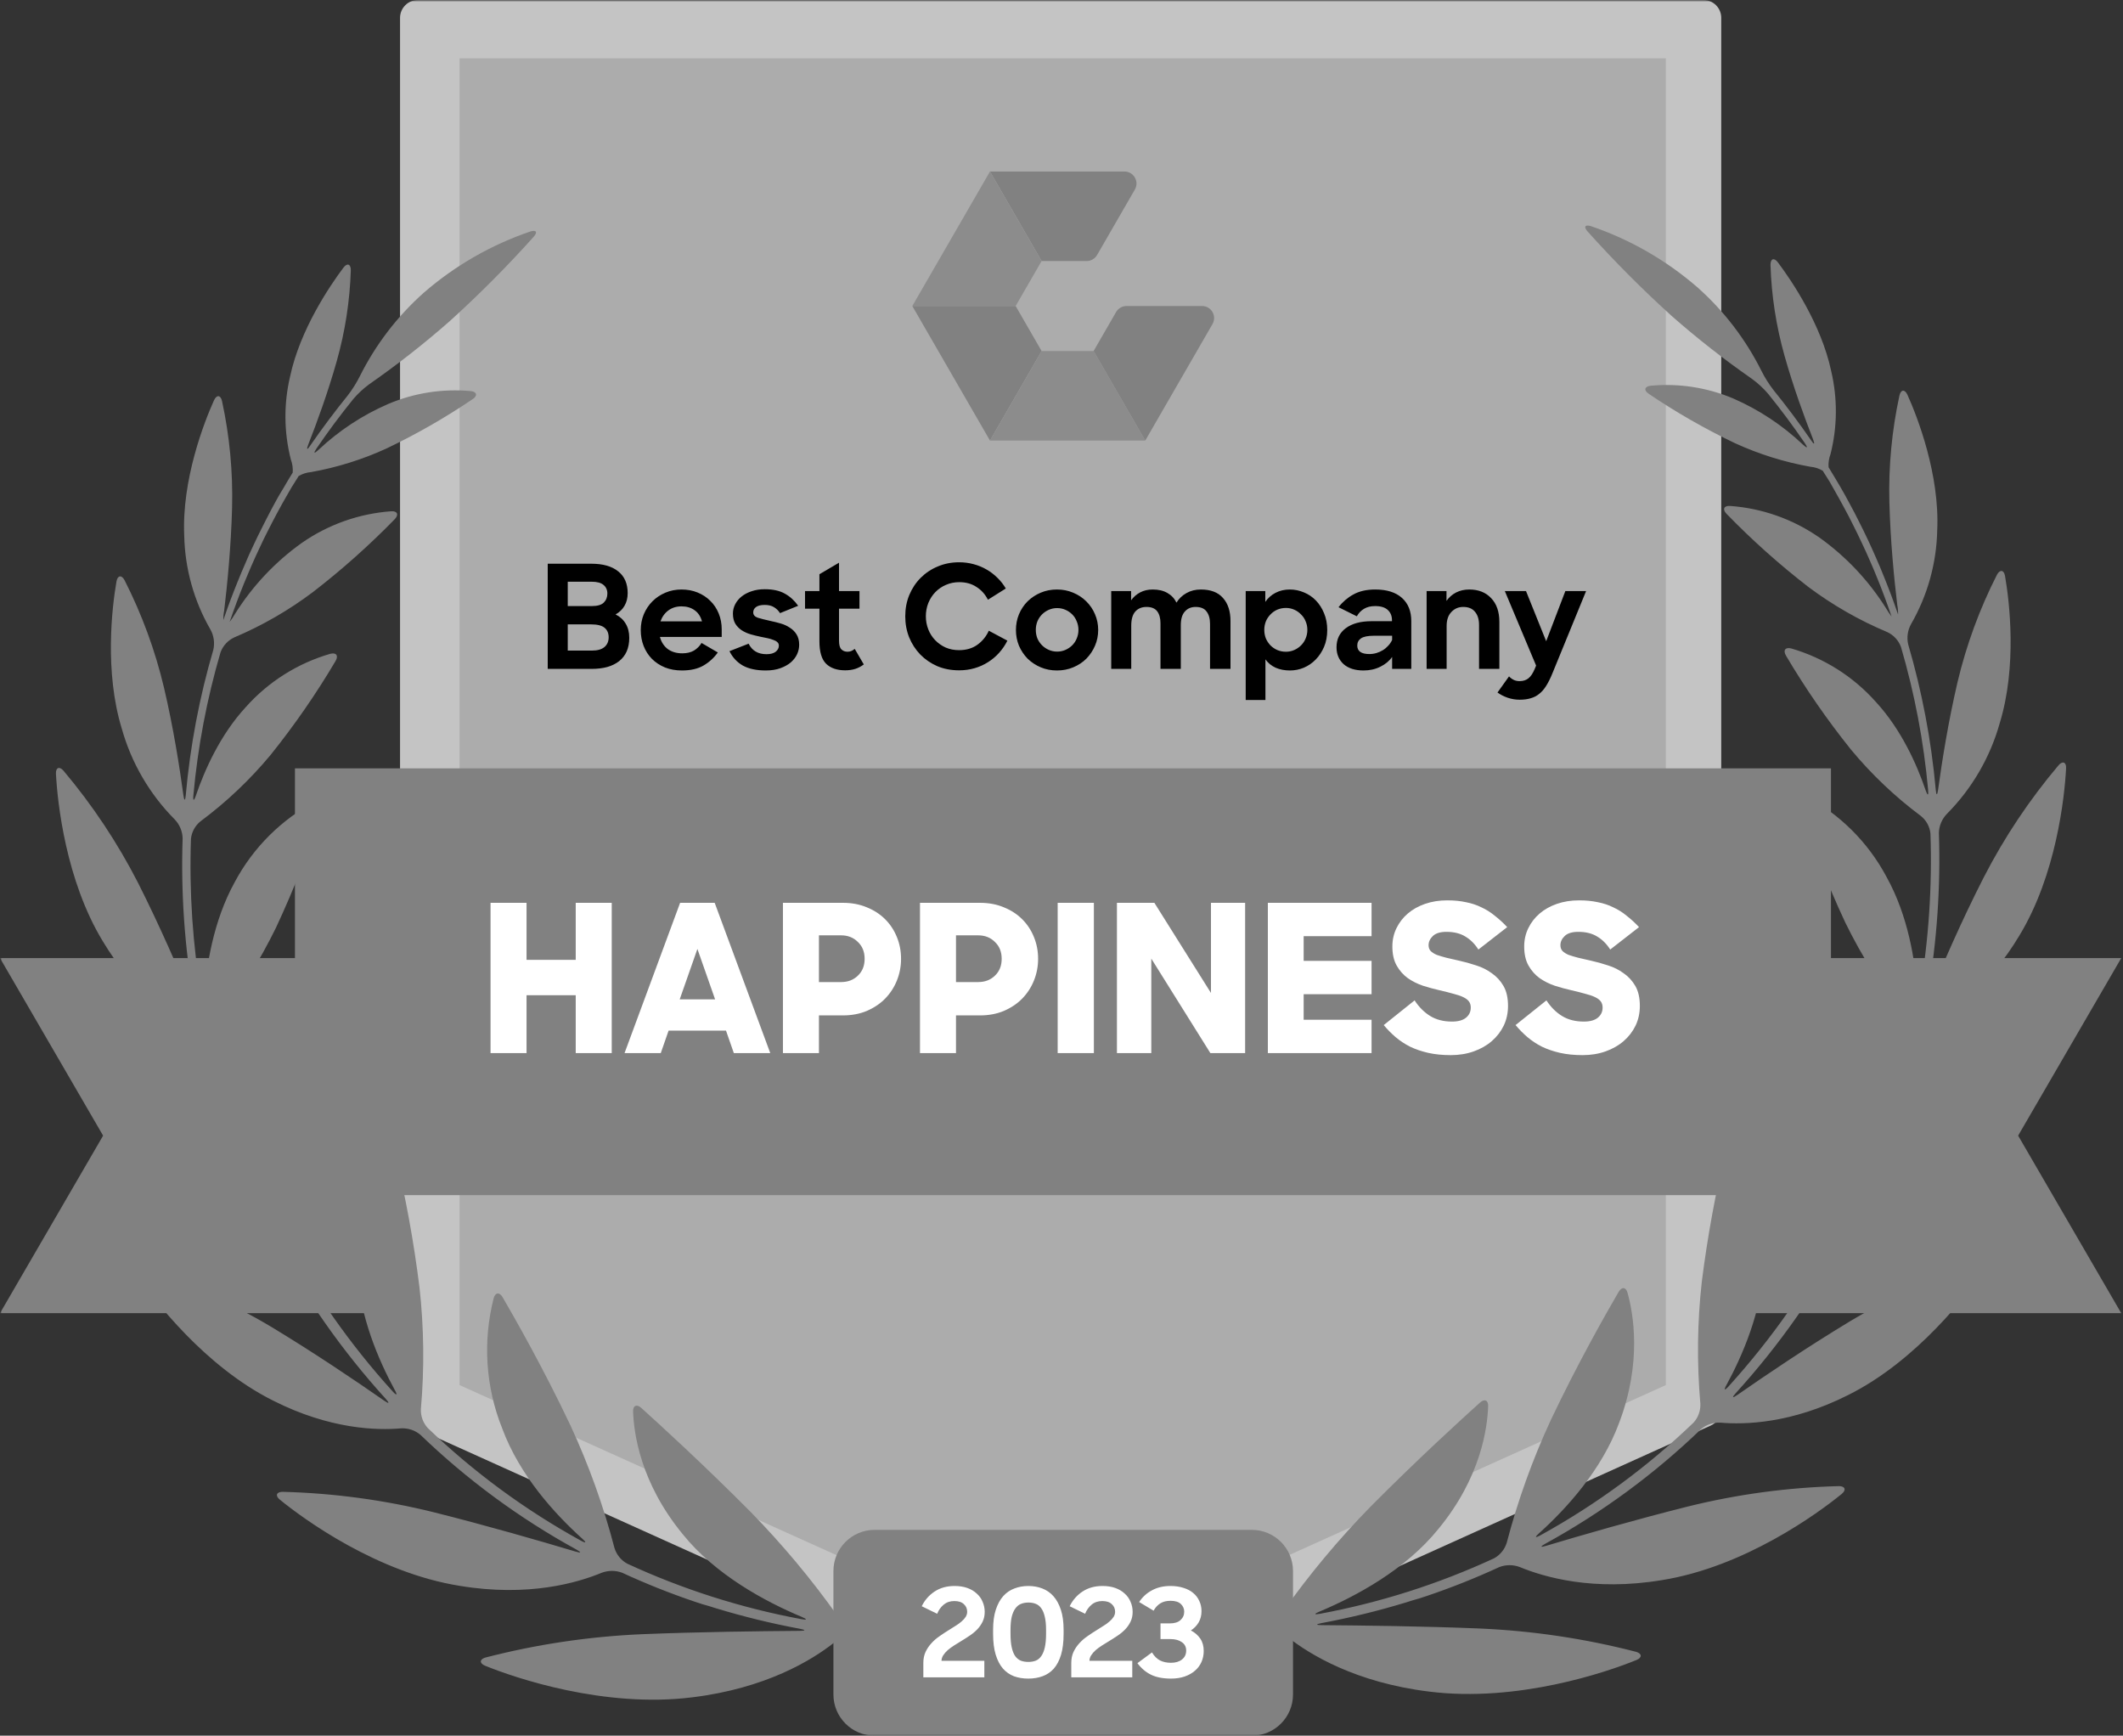 <svg xmlns="http://www.w3.org/2000/svg" width="619" height="506" viewBox="0 0 619 506" fill="none"><rect x="0" y="0" width="619" height="506" fill="#333333" stroke="none"/><g clip-path="url(#clip0_3634_107)"><mask id="mask0_3634_107" style="mask-type:luminance" maskUnits="userSpaceOnUse" x="0" y="0" width="619" height="506"><path d="M0 0H619V506H0V0Z" fill="white"></path></mask><g mask="url(#mask0_3634_107)"><mask id="mask1_3634_107" style="mask-type:luminance" maskUnits="userSpaceOnUse" x="0" y="0" width="619" height="501"><path d="M0 0H619V501H0V0Z" fill="white"></path></mask><g mask="url(#mask1_3634_107)"><path d="M496.622 410.946L309.236 495.487L121.865 410.946V5.194H496.622V410.946Z" fill="#C4C4C4"></path><path fill-rule="evenodd" clip-rule="evenodd" d="M307.105 500.215C307.777 500.513 308.501 500.671 309.236 500.681C309.976 500.673 310.706 500.514 311.382 500.215L498.753 415.612C499.663 415.213 500.44 414.562 500.992 413.735C501.543 412.908 501.845 411.94 501.863 410.946V5.194C501.863 3.817 501.315 2.496 500.341 1.522C499.367 0.548 498.046 0 496.669 2.16945e-05H121.865C120.483 -0.004 119.157 0.541 118.177 1.515C117.197 2.489 116.644 3.812 116.64 5.194V411.008C116.658 412.002 116.96 412.97 117.511 413.797C118.063 414.624 118.84 415.275 119.75 415.674L307.105 500.215ZM309.236 489.795L127.044 407.602V10.389H491.443V407.602L309.236 489.795Z" fill="#C4C4C4"></path><path d="M134 403.794V17H485.708V403.794L309.846 483.125L134 403.794Z" fill="#ACACAC"></path><path d="M244.291 471.225C236.651 460.451 228.175 450.296 218.941 440.852C205.255 427.058 192.238 415.192 186.997 410.464C185.644 409.251 184.524 409.733 184.587 411.537C184.82 417.758 186.655 432.19 199.097 447.307C208.63 459.126 223.171 466.949 233.793 471.381C235.457 472.081 235.348 472.345 233.607 472.019C216.096 468.764 199.059 463.335 182.892 455.86C181.092 454.882 179.75 453.233 179.159 451.272C175.964 439.045 171.685 427.126 166.375 415.658C158.459 398.924 150.03 384.165 146.546 378.178C145.629 376.623 144.4 376.732 143.934 378.489C140.723 391.06 141.589 404.327 146.407 416.374C151.476 430.122 161.834 441.428 169.735 448.535C171.088 449.733 170.916 449.997 169.33 449.126C153.082 440.186 138.081 429.148 124.711 416.296C124.03 415.547 123.504 414.671 123.162 413.719C122.821 412.766 122.671 411.755 122.721 410.744C123.758 398.929 123.617 387.041 122.301 375.254C120.645 361.961 118.236 348.772 115.085 335.752C114.665 333.995 113.53 333.761 112.503 335.301C106.249 345.835 103.352 358.024 104.198 370.246C104.836 383.777 110.419 396.591 115.085 405.192C115.971 406.747 115.707 406.98 114.494 405.643C102.039 391.911 91.349 376.677 82.674 360.293C82.257 359.368 82.028 358.368 82.001 357.354C81.975 356.339 82.151 355.329 82.519 354.383C87.194 343.6 90.728 332.357 93.063 320.838C95.493 307.776 97.135 294.579 97.978 281.32C98.086 279.516 96.998 278.925 95.629 280.091C86.525 288.149 80.11 298.804 77.247 310.62C73.779 323.761 75.132 337.696 76.967 347.26C77.309 349.033 76.967 349.142 76.267 347.494C69.926 333.501 64.987 318.915 61.524 303.948C61.359 302.95 61.397 301.929 61.635 300.946C61.872 299.963 62.305 299.037 62.908 298.225C69.769 289.629 75.663 280.304 80.482 270.418C85.814 259.002 90.411 247.257 94.245 235.255C94.789 233.529 93.872 232.689 92.255 233.498C82.123 238.813 73.826 247.055 68.445 257.152C62.208 268.427 60.124 281.615 59.533 290.822C59.409 292.626 59.098 292.657 58.786 290.822C56.187 275.544 55.145 260.043 55.676 244.555C55.779 243.551 56.083 242.578 56.569 241.694C57.055 240.81 57.714 240.032 58.506 239.407C66.057 233.787 72.912 227.287 78.926 220.045C85.872 211.393 92.192 202.256 97.838 192.705C98.755 191.15 98.055 190.139 96.282 190.605C86.771 193.368 78.232 198.758 71.648 206.157C64.23 214.213 59.673 224.431 57.123 231.911C56.532 233.638 56.221 233.575 56.392 231.771C57.677 217.67 60.328 203.727 64.308 190.139C65.025 188.227 66.467 186.673 68.32 185.815C76.461 182.371 84.15 177.942 91.213 172.627C99.66 166.111 107.637 159.007 115.085 151.368C116.344 150.061 115.893 148.941 114.074 149.05C104.702 149.721 95.685 152.913 87.978 158.288C80.21 163.835 73.605 170.852 68.538 178.941C68.078 179.751 67.558 180.526 66.983 181.258C66.983 181.087 67.091 180.932 67.138 180.776C67.449 179.874 67.76 178.988 68.087 178.086C68.413 177.184 68.724 176.344 69.051 175.458L70.061 172.798L71.104 170.185C71.477 169.299 71.834 168.412 72.208 167.542C72.581 166.671 72.938 165.815 73.312 164.944L74.478 162.316C74.868 161.461 75.272 160.605 75.676 159.75L76.905 157.137L78.18 154.602C78.615 153.747 79.05 152.876 79.502 152.021C79.952 151.165 80.372 150.341 80.824 149.517L82.224 146.951C82.69 146.111 83.156 145.287 83.639 144.462C84.121 143.638 84.603 142.767 85.101 141.927L86.656 139.47L87.076 138.786C88.193 138.12 89.449 137.721 90.746 137.62C98.31 136.265 105.672 133.96 112.659 130.761C121.384 126.601 129.785 121.793 137.791 116.376C139.346 115.365 139.066 114.214 137.262 114.012C129.056 113.255 120.79 114.542 113.203 117.76C105.698 121.011 98.815 125.542 92.861 131.15C91.539 132.379 91.306 132.192 92.317 130.699C95.675 125.775 99.234 120.992 102.985 116.36C104.383 114.717 105.97 113.245 107.713 111.974C115.827 106.327 123.615 100.226 131.041 93.701C139.652 85.913 147.849 77.68 155.598 69.035C156.811 67.682 156.36 66.951 154.649 67.48C143.221 71.364 132.657 77.434 123.545 85.35C115.826 92.219 109.491 100.501 104.883 109.75C103.903 111.691 102.742 113.534 101.415 115.256C97.607 119.966 93.975 124.816 90.528 129.797C89.518 131.352 89.268 131.165 89.922 129.486C92.363 123.265 95.598 114.463 98.18 105.302C100.627 96.654 102.006 87.738 102.285 78.755C102.285 76.935 101.228 76.578 100.139 78.025C96.142 83.327 87.464 96.173 84.587 109.735C82.704 117.694 82.773 125.991 84.79 133.918C85.248 135.144 85.439 136.453 85.35 137.759L84.914 138.49C84.416 139.299 83.934 140.046 83.452 140.917C82.97 141.787 82.442 142.643 81.897 143.529C81.353 144.416 80.948 145.162 80.497 145.971L79.067 148.615L77.76 151.134C77.293 152.021 76.858 152.907 76.407 153.809C75.956 154.711 75.567 155.473 75.163 156.297C74.759 157.122 74.307 158.102 73.888 158.988C73.468 159.874 73.094 160.683 72.706 161.523C72.316 162.363 71.959 163.296 71.539 164.229C71.159 165.074 70.791 165.924 70.435 166.78C70.077 167.635 69.689 168.599 69.315 169.517C68.942 170.434 68.615 171.227 68.289 172.083C67.962 172.938 67.573 173.918 67.231 174.835C66.889 175.753 66.594 176.562 66.283 177.417L65.318 180.201C65.318 180.372 65.21 180.559 65.148 180.73C65.101 179.812 65.174 178.892 65.365 177.993C66.267 170.45 67.371 159.33 67.667 147.993C67.932 137.545 66.945 127.102 64.727 116.889C64.323 115.131 63.172 115.022 62.41 116.671C59.424 123.281 52.97 139.999 53.717 156.204C53.927 165.804 56.553 175.196 61.353 183.513C62.35 185.307 62.654 187.405 62.208 189.408C58.148 203.232 55.455 217.421 54.168 231.771C54.012 233.575 53.717 233.575 53.468 231.771C52.379 223.778 50.559 212.145 47.822 200.496C45.241 189.614 41.372 179.078 36.298 169.112C35.458 167.557 34.292 167.697 33.966 169.486C32.675 176.873 30.404 195.784 35.521 212.456C38.327 222.439 43.638 231.539 50.948 238.894C52.365 240.372 53.185 242.322 53.25 244.368C52.719 260.156 53.808 275.956 56.5 291.522C56.811 293.311 56.5 293.388 55.832 291.724C52.286 283.093 46.718 270.185 40.28 257.432C34.288 245.724 26.983 234.736 18.507 224.68C17.325 223.311 16.221 223.762 16.314 225.566C16.75 233.933 19.176 256.67 29.984 274.415C38.88 289.252 49.424 296.53 55.381 299.749C57.138 300.794 58.442 302.458 59.035 304.415C62.555 319.704 67.604 334.6 74.105 348.878C74.852 350.526 74.603 350.682 73.499 349.236C67.542 341.46 58.491 329.858 48.616 318.676C39.334 308.205 28.9 298.814 17.512 290.682C15.956 289.656 15.054 290.356 15.583 292.098C18.056 300.496 26.438 323.481 42.426 339.033C55.598 351.988 68.444 356.483 75.365 358.069C77.31 358.615 78.977 359.876 80.031 361.599C88.867 378.29 99.76 393.808 112.456 407.789C113.67 409.126 113.483 409.344 111.99 408.318C103.841 402.641 91.772 394.476 79.237 386.903C67.305 379.771 54.594 374.03 41.353 369.795C39.626 369.267 38.911 370.246 39.937 371.739C44.837 378.94 59.735 398.395 79.657 408.333C96.205 416.7 109.89 417.027 116.982 416.405C119.026 416.301 121.034 416.979 122.596 418.302C136.193 431.393 151.463 442.626 168.008 451.708C169.563 452.579 169.563 452.843 167.759 452.314C157.371 449.204 141.928 444.74 126.422 440.852C112.01 437.284 97.252 435.292 82.41 434.912C80.59 434.912 80.17 436.031 81.586 437.182C88.631 442.952 109.999 458.488 134.012 462.314C154.043 465.642 168.381 461.428 175.442 458.504C177.367 457.781 179.489 457.781 181.414 458.504C188.319 461.695 195.39 464.514 202.596 466.949C204.307 467.524 205.706 467.96 205.706 467.928C205.706 467.897 207.122 468.348 208.817 468.877C216.83 471.309 224.97 473.298 233.202 474.834C234.975 475.176 234.96 475.424 233.202 475.44C221.46 475.533 203.996 475.736 187.122 476.42C171.737 477.089 156.465 479.367 141.554 483.216C139.812 483.714 139.735 484.896 141.414 485.596C150.046 489.126 176.095 498.037 201.849 494.818C223.373 492.19 236.764 483.931 243.031 479.001C244.71 477.794 246.751 477.196 248.816 477.306C250.029 477.462 251.243 477.586 252.456 477.711C254.26 477.897 255.722 477.353 255.722 476.544C255.722 475.736 254.26 474.896 252.471 474.694L249.361 474.32C247.349 473.945 245.544 472.844 244.291 471.225ZM374.181 469.67C381.828 458.897 390.309 448.742 399.546 439.297C413.232 425.503 426.249 413.636 431.506 408.909C432.843 407.696 433.963 408.178 433.901 409.982C433.668 416.203 431.848 430.635 419.375 445.751C409.857 457.571 395.316 465.394 384.71 469.826C383.03 470.526 383.155 470.79 384.881 470.463C402.392 467.208 419.429 461.78 435.596 454.305C437.396 453.327 438.737 451.678 439.328 449.717C442.524 437.49 446.802 425.571 452.112 414.103C460.028 397.369 468.457 382.61 471.941 376.623C472.859 375.067 474.087 375.176 474.554 376.934C476.218 382.952 478.799 397.151 472.081 414.818C467.011 428.566 456.653 439.873 448.753 446.98C447.4 448.177 447.571 448.442 449.157 447.571C465.402 438.627 480.404 427.589 493.776 414.741C494.457 413.992 494.984 413.116 495.325 412.164C495.667 411.211 495.817 410.2 495.767 409.189C494.73 397.374 494.87 385.486 496.187 373.699C497.859 360.438 500.273 347.281 503.418 334.29C503.838 332.533 505.051 332.299 506 333.839C512.256 344.372 515.148 356.563 514.289 368.784C513.651 382.315 508.068 395.13 503.403 403.73C502.532 405.285 502.781 405.518 503.994 404.181C516.449 390.45 527.138 375.215 535.813 358.831C536.23 357.906 536.459 356.906 536.486 355.892C536.513 354.877 536.337 353.867 535.969 352.921C531.301 342.135 527.767 330.893 525.424 319.376C522.978 306.315 521.322 293.118 520.463 279.858C520.354 278.054 521.443 277.463 522.827 278.63C531.914 286.664 538.328 297.283 541.21 309.065C544.693 322.206 543.34 336.141 541.505 345.705C541.163 347.478 541.505 347.587 542.205 345.939C548.551 331.947 553.495 317.36 556.964 302.393C557.122 301.394 557.08 300.373 556.839 299.391C556.599 298.408 556.165 297.483 555.564 296.67C548.703 288.074 542.809 278.749 537.99 268.863C532.665 257.444 528.068 245.7 524.227 233.7C523.682 231.974 524.6 231.134 526.217 231.942C536.349 237.257 544.647 245.5 550.028 255.597C556.342 266.919 558.426 280.107 559.017 289.267C559.126 291.071 559.437 291.102 559.748 289.267C562.346 273.989 563.388 258.488 562.858 243C562.755 241.996 562.451 241.023 561.965 240.139C561.479 239.255 560.82 238.477 560.028 237.852C552.493 232.228 545.654 225.729 539.654 218.49C532.714 209.833 526.395 200.697 520.743 191.15C519.826 189.594 520.525 188.583 522.298 189.05C531.803 191.818 540.335 197.208 546.917 204.602C554.351 212.658 558.892 222.876 561.443 230.356C562.034 232.082 562.345 232.02 562.174 230.216C560.889 216.115 558.238 202.172 554.258 188.583C553.54 186.671 552.099 185.118 550.245 184.26C542.056 180.826 534.32 176.396 527.213 171.072C518.791 164.554 510.84 157.45 503.418 149.812C502.143 148.506 502.594 147.386 504.414 147.495C513.787 148.165 522.803 151.357 530.51 156.733C538.278 162.28 544.882 169.297 549.95 177.386C550.417 178.192 550.937 178.966 551.505 179.703C551.505 179.532 551.396 179.377 551.349 179.221C551.038 178.319 550.727 177.433 550.401 176.531C550.074 175.629 549.763 174.789 549.437 173.902C549.11 173.016 548.768 172.129 548.426 171.243L547.384 168.63C547.026 167.744 546.653 166.857 546.295 165.986L545.175 163.389L544.009 160.761C543.62 159.906 543.216 159.05 542.811 158.195C542.407 157.339 542.003 156.453 541.567 155.582C541.132 154.711 540.743 153.903 540.308 153.047L539.001 150.466C538.566 149.626 538.115 148.786 537.664 147.962L536.264 145.396L534.864 142.907L533.434 140.372L531.878 137.915L531.458 137.231C530.339 136.568 529.084 136.169 527.788 136.064C520.224 134.709 512.862 132.405 505.875 129.206C497.151 125.043 488.751 120.234 480.743 114.82C479.188 113.809 479.468 112.659 481.272 112.456C489.514 111.681 497.82 112.969 505.44 116.204C512.901 119.468 519.741 123.999 525.658 129.595C526.98 130.823 527.213 130.637 526.202 129.144C522.844 124.22 519.285 119.436 515.533 114.805C514.126 113.159 512.529 111.687 510.774 110.419C502.66 104.772 494.872 98.671 487.446 92.146C478.84 84.354 470.643 76.121 462.89 67.48C461.677 66.127 462.128 65.396 463.854 65.925C475.281 69.811 485.845 75.88 494.958 83.795C502.675 90.666 509.009 98.948 513.62 108.195C514.6 110.136 515.761 111.979 517.088 113.701C520.903 118.406 524.535 123.257 527.975 128.242C528.986 129.797 529.235 129.61 528.581 127.931C526.14 121.71 522.905 112.907 520.323 103.747C517.876 95.099 516.497 86.183 516.218 77.2C516.218 75.38 517.275 75.023 518.364 76.47C522.361 81.772 531.054 94.618 533.916 108.18C535.795 116.139 535.731 124.434 533.729 132.363C533.261 133.586 533.064 134.897 533.154 136.204L533.589 136.935L535.051 139.361C535.564 140.217 536.062 141.088 536.606 141.974L537.99 144.416C538.472 145.302 538.955 146.173 539.421 147.06C539.888 147.946 540.308 148.708 540.743 149.532C541.178 150.357 541.645 151.305 542.096 152.207C542.547 153.109 542.936 153.871 543.34 154.696L544.631 157.386L545.797 159.921C546.202 160.823 546.606 161.725 546.995 162.627C547.384 163.529 547.741 164.322 548.099 165.178L549.219 167.915C549.571 168.765 549.914 169.62 550.245 170.481C550.603 171.398 550.961 172.316 551.303 173.234C551.645 174.151 551.94 174.96 552.252 175.815L553.231 178.599L553.418 179.128C553.439 178.21 553.361 177.292 553.185 176.391C552.283 168.848 551.178 157.728 550.883 146.391C550.618 135.943 551.604 125.5 553.822 115.287C554.227 113.53 555.377 113.421 556.14 115.069C559.125 121.679 565.58 138.397 564.833 154.602C564.63 164.206 562.009 173.604 557.213 181.927C556.216 183.721 555.911 185.818 556.357 187.821C560.41 201.647 563.103 215.836 564.398 230.185C564.553 231.989 564.849 231.989 565.097 230.185C566.186 222.191 568.021 210.558 570.743 198.91C573.324 188.028 577.193 177.492 582.267 167.526C583.122 165.971 584.289 166.111 584.6 167.899C585.89 175.286 588.161 194.198 583.044 210.869C580.238 220.852 574.928 229.953 567.617 237.308C566.2 238.786 565.38 240.736 565.315 242.782C565.846 258.57 564.757 274.37 562.065 289.936C561.754 291.724 562.065 291.802 562.734 290.138C566.279 281.507 571.847 268.598 578.363 255.846C584.38 244.134 591.711 233.146 600.214 223.093C601.396 221.725 602.5 222.176 602.407 223.98C601.971 232.347 599.545 255.084 588.736 272.829C579.841 287.665 569.312 294.944 563.34 298.163C561.583 299.208 560.279 300.872 559.685 302.828C556.165 318.117 551.117 333.013 544.615 347.292C543.869 348.94 544.118 349.096 545.222 347.649C551.178 339.873 560.23 328.272 570.105 317.09C579.388 306.619 589.822 297.228 601.209 289.096C602.764 288.07 603.666 288.769 603.138 290.511C600.587 298.847 592.158 321.88 576.217 337.369C563.045 350.324 550.199 354.819 543.278 356.405C541.305 356.934 539.608 358.196 538.535 359.935C529.704 376.629 518.81 392.148 506.109 406.125C504.896 407.462 505.082 407.68 506.575 406.654C514.725 400.977 526.793 392.812 539.328 385.238C551.261 378.106 563.972 372.366 577.212 368.131C578.954 367.603 579.654 368.582 578.643 370.075C573.729 377.276 558.846 396.731 538.908 406.669C522.361 415.036 508.675 415.363 501.583 414.741C499.539 414.643 497.534 415.321 495.969 416.638C482.37 429.726 467.1 440.958 450.557 450.044C449.002 450.915 449.08 451.179 450.806 450.65C461.195 447.54 476.638 443.076 492.143 439.188C506.561 435.619 521.323 433.627 536.171 433.248C537.975 433.248 538.395 434.367 536.995 435.518C529.934 441.288 508.566 456.824 484.554 460.65C464.523 463.978 450.199 459.764 443.123 456.84C441.204 456.116 439.086 456.116 437.167 456.84C430.257 460.031 423.181 462.85 415.969 465.285C414.259 465.86 412.859 466.296 412.859 466.264C412.859 466.233 411.444 466.684 409.749 467.213C401.741 469.643 393.605 471.632 385.379 473.17C383.59 473.512 383.606 473.76 385.379 473.776C397.12 473.869 414.585 474.072 431.459 474.756C446.844 475.424 462.116 477.702 477.026 481.552C478.768 482.05 478.846 483.232 477.166 483.931C468.535 487.462 442.485 496.373 416.747 493.154C395.207 490.526 381.817 482.267 375.55 477.337C373.87 476.13 371.829 475.532 369.764 475.642C368.551 475.798 367.338 475.922 366.125 476.047C364.321 476.233 362.859 475.689 362.859 474.88C362.859 474.072 364.321 473.232 366.125 473.03L369.236 472.656C371.19 472.288 372.945 471.228 374.181 469.67Z" fill="#818181"></path><path d="M288.644 50L303.703 76.097H316.835C317.451 76.097 318.056 75.935 318.589 75.627C319.122 75.319 319.565 74.876 319.873 74.343L330.888 55.263C332.238 52.923 330.55 50 327.849 50H288.644Z" fill="url(#paint0_linear_3634_107)"></path><path d="M288.644 50L303.703 76.097L296.132 89.212H266L288.644 50Z" fill="url(#paint1_linear_3634_107)"></path><path d="M266 89.212H296.132L303.703 102.335L288.644 128.432L266 89.212Z" fill="url(#paint2_linear_3634_107)"></path><path d="M303.703 102.335H318.86L333.926 128.432H288.644L303.703 102.335Z" fill="url(#paint3_linear_3634_107)"></path><path d="M318.859 102.335L325.418 90.968C325.726 90.434 326.169 89.991 326.702 89.683C327.236 89.374 327.841 89.212 328.457 89.212H350.486C353.187 89.212 354.875 92.136 353.525 94.475L333.925 128.432L318.859 102.335Z" fill="url(#paint4_linear_3634_107)"></path><path d="M79.05 279.314H0L30.062 331.071L0 382.828H112.083V279.314H79.05Z" fill="url(#paint5_linear_3634_107)"></path><path d="M618.488 279.314H506.404V382.828H618.488L588.425 331.071L618.488 279.314Z" fill="url(#paint6_linear_3634_107)"></path><path d="M533.851 348.416V224H86V348.416H533.851Z" fill="url(#paint7_linear_3634_107)"></path><path d="M167.865 290.14H153.525V307H143.025V263.2H153.525V279.82H167.865V263.2H178.365V307H167.865V290.14ZM198.301 263.2H208.381L224.581 307H213.961L211.681 300.46H194.941L192.661 307H182.101L198.301 263.2ZM198.181 291.34H208.501L203.341 276.64L198.181 291.34ZM228.279 263.2H245.799C248.359 263.2 250.679 263.64 252.759 264.52C254.839 265.36 256.619 266.52 258.099 268C259.579 269.48 260.719 271.22 261.519 273.22C262.319 275.18 262.719 277.28 262.719 279.52C262.719 281.72 262.319 283.82 261.519 285.82C260.719 287.82 259.579 289.58 258.099 291.1C256.659 292.58 254.879 293.78 252.759 294.7C250.679 295.58 248.339 296.02 245.739 296.02H238.779V307H228.279V263.2ZM238.779 272.68V286.3H245.259C247.219 286.3 248.839 285.68 250.119 284.44C251.439 283.2 252.099 281.56 252.099 279.52C252.099 277.48 251.439 275.84 250.119 274.6C248.839 273.32 247.219 272.68 245.259 272.68H238.779ZM268.24 263.2H285.76C288.32 263.2 290.64 263.64 292.72 264.52C294.8 265.36 296.58 266.52 298.06 268C299.54 269.48 300.68 271.22 301.48 273.22C302.28 275.18 302.68 277.28 302.68 279.52C302.68 281.72 302.28 283.82 301.48 285.82C300.68 287.82 299.54 289.58 298.06 291.1C296.62 292.58 294.84 293.78 292.72 294.7C290.64 295.58 288.3 296.02 285.7 296.02H278.74V307H268.24V263.2ZM278.74 272.68V286.3H285.22C287.18 286.3 288.8 285.68 290.08 284.44C291.4 283.2 292.06 281.56 292.06 279.52C292.06 277.48 291.4 275.84 290.08 274.6C288.8 273.32 287.18 272.68 285.22 272.68H278.74ZM308.381 263.2H318.941V307H308.381V263.2ZM325.662 263.2H336.582L353.082 289.48V263.2H363.042V307H352.902L335.682 279.46V307H325.662V263.2ZM369.666 263.2H399.906V272.92H380.106V280.12H399.906V289.84H380.106V297.28H399.906V307H369.666V263.2ZM423.011 307.6C420.571 307.6 418.371 307.38 416.411 306.94C414.491 306.5 412.731 305.9 411.131 305.14C409.609 304.365 408.179 303.419 406.871 302.32C405.642 301.251 404.498 300.087 403.451 298.84L412.451 291.64C413.731 293.6 415.251 295.12 417.011 296.2C418.771 297.28 420.891 297.82 423.371 297.82C425.171 297.82 426.531 297.44 427.451 296.68C428.371 295.92 428.831 294.94 428.831 293.74C428.831 293.02 428.651 292.42 428.291 291.94C427.931 291.46 427.371 291.04 426.611 290.68C425.851 290.32 424.911 290 423.791 289.72C422.671 289.4 421.331 289.06 419.771 288.7C418.171 288.34 416.551 287.9 414.911 287.38C413.271 286.82 411.791 286.08 410.471 285.16C409.151 284.2 408.071 282.98 407.231 281.5C406.391 280.02 405.971 278.16 405.971 275.92C405.971 274 406.371 272.22 407.171 270.58C407.971 268.94 409.071 267.52 410.471 266.32C411.871 265.12 413.551 264.18 415.511 263.5C417.471 262.82 419.631 262.48 421.991 262.48C423.991 262.48 425.811 262.66 427.451 263.02C429.091 263.34 430.591 263.84 431.951 264.52C433.351 265.16 434.651 265.98 435.851 266.98C437.091 267.94 438.291 269.04 439.451 270.28L431.051 276.82C430.011 275.18 428.751 273.92 427.271 273.04C425.791 272.12 423.951 271.66 421.751 271.66C419.951 271.66 418.631 272.06 417.791 272.86C416.951 273.66 416.531 274.56 416.531 275.56C416.531 276.24 416.731 276.8 417.131 277.24C417.571 277.68 418.171 278.06 418.931 278.38C419.731 278.66 420.671 278.94 421.751 279.22C422.871 279.46 424.091 279.74 425.411 280.06C427.051 280.42 428.711 280.88 430.391 281.44C432.071 281.96 433.591 282.72 434.951 283.72C436.351 284.68 437.491 285.92 438.371 287.44C439.251 288.96 439.691 290.9 439.691 293.26C439.691 295.34 439.271 297.26 438.431 299.02C437.591 300.74 436.431 302.24 434.951 303.52C433.471 304.8 431.711 305.8 429.671 306.52C427.631 307.24 425.411 307.6 423.011 307.6ZM461.449 307.6C459.009 307.6 456.809 307.38 454.849 306.94C452.929 306.5 451.169 305.9 449.569 305.14C448.047 304.365 446.617 303.419 445.309 302.32C444.08 301.251 442.936 300.087 441.889 298.84L450.889 291.64C452.169 293.6 453.689 295.12 455.449 296.2C457.209 297.28 459.329 297.82 461.809 297.82C463.609 297.82 464.969 297.44 465.889 296.68C466.809 295.92 467.269 294.94 467.269 293.74C467.269 293.02 467.089 292.42 466.729 291.94C466.369 291.46 465.809 291.04 465.049 290.68C464.289 290.32 463.349 290 462.229 289.72C461.109 289.4 459.769 289.06 458.209 288.7C456.609 288.34 454.989 287.9 453.349 287.38C451.709 286.82 450.229 286.08 448.909 285.16C447.589 284.2 446.509 282.98 445.669 281.5C444.829 280.02 444.409 278.16 444.409 275.92C444.409 274 444.809 272.22 445.609 270.58C446.409 268.94 447.509 267.52 448.909 266.32C450.309 265.12 451.989 264.18 453.949 263.5C455.909 262.82 458.069 262.48 460.429 262.48C462.429 262.48 464.249 262.66 465.889 263.02C467.529 263.34 469.029 263.84 470.389 264.52C471.789 265.16 473.089 265.98 474.289 266.98C475.529 267.94 476.729 269.04 477.889 270.28L469.489 276.82C468.449 275.18 467.189 273.92 465.709 273.04C464.229 272.12 462.389 271.66 460.189 271.66C458.389 271.66 457.069 272.06 456.229 272.86C455.389 273.66 454.969 274.56 454.969 275.56C454.969 276.24 455.169 276.8 455.569 277.24C456.009 277.68 456.609 278.06 457.369 278.38C458.169 278.66 459.109 278.94 460.189 279.22C461.309 279.46 462.529 279.74 463.849 280.06C465.489 280.42 467.149 280.88 468.829 281.44C470.509 281.96 472.029 282.72 473.389 283.72C474.789 284.68 475.929 285.92 476.809 287.44C477.689 288.96 478.129 290.9 478.129 293.26C478.129 295.34 477.709 297.26 476.869 299.02C476.029 300.74 474.869 302.24 473.389 303.52C471.909 304.8 470.149 305.8 468.109 306.52C466.069 307.24 463.849 307.6 461.449 307.6Z" fill="white"></path></g><path d="M159.7 164.34H172.384C175.8 164.34 178.418 165.082 180.238 166.566C182.086 168.022 183.01 170.136 183.01 172.908C183.01 174.336 182.702 175.568 182.086 176.604C181.498 177.64 180.63 178.48 179.482 179.124C180.77 179.768 181.75 180.664 182.422 181.812C183.122 182.96 183.472 184.332 183.472 185.928C183.472 187.44 183.22 188.77 182.716 189.918C182.227 191.019 181.477 191.985 180.532 192.732C179.58 193.488 178.418 194.062 177.046 194.454C175.702 194.818 174.176 195 172.468 195H159.7V164.34ZM165.538 182.022V189.666H172.552C174.176 189.666 175.394 189.33 176.206 188.658C177.046 187.958 177.466 187.006 177.466 185.802C177.466 184.598 177.074 183.674 176.29 183.03C175.506 182.358 174.176 182.022 172.3 182.022H165.538ZM165.538 169.59V176.688H172.594C174.19 176.688 175.338 176.352 176.038 175.68C176.738 174.98 177.088 174.098 177.088 173.034C177.088 171.97 176.71 171.13 175.954 170.514C175.226 169.898 174.078 169.59 172.51 169.59H165.538ZM198.837 195.462C197.017 195.462 195.365 195.168 193.881 194.58C192.397 193.964 191.123 193.124 190.059 192.06C189.018 190.988 188.203 189.716 187.665 188.322C187.105 186.894 186.825 185.354 186.825 183.702C186.825 182.05 187.119 180.51 187.707 179.082C188.323 177.626 189.163 176.366 190.227 175.302C191.291 174.238 192.551 173.398 194.007 172.782C195.463 172.166 197.031 171.858 198.711 171.858C200.419 171.858 201.987 172.152 203.415 172.74C204.843 173.328 206.075 174.14 207.111 175.176C208.147 176.184 208.959 177.402 209.547 178.83C210.135 180.258 210.429 181.812 210.429 183.492V185.676H192.411C192.803 187.16 193.559 188.336 194.679 189.204C195.827 190.044 197.241 190.464 198.921 190.464C200.265 190.464 201.399 190.198 202.323 189.666C203.236 189.117 204 188.353 204.549 187.44L209.295 190.212C208.186 191.773 206.753 193.076 205.095 194.034C203.443 194.986 201.357 195.462 198.837 195.462ZM198.711 176.772C197.227 176.772 195.953 177.164 194.889 177.948C193.825 178.732 193.055 179.796 192.579 181.14H204.675C204.283 179.712 203.569 178.634 202.533 177.906C201.497 177.15 200.223 176.772 198.711 176.772ZM223.271 195.462C220.555 195.462 218.329 194.986 216.593 194.034C214.885 193.054 213.583 191.654 212.687 189.834L218.273 187.65C219.281 189.694 221.017 190.716 223.481 190.716C224.657 190.716 225.553 190.478 226.169 190.002C226.785 189.498 227.093 188.91 227.093 188.238C227.093 187.818 226.953 187.482 226.673 187.23C226.393 186.95 226.001 186.726 225.497 186.558C224.953 186.341 224.391 186.173 223.817 186.054C223.133 185.906 222.447 185.766 221.759 185.634C220.784 185.432 219.818 185.194 218.861 184.92C217.909 184.64 217.041 184.248 216.257 183.744C215.513 183.253 214.883 182.608 214.409 181.854C213.933 181.07 213.695 180.076 213.695 178.872C213.695 177.92 213.919 177.01 214.367 176.142C214.827 175.259 215.472 174.486 216.257 173.874C217.069 173.23 218.035 172.726 219.155 172.362C220.303 171.97 221.577 171.774 222.977 171.774C225.385 171.774 227.345 172.208 228.857 173.076C230.369 173.916 231.657 175.092 232.721 176.604L227.429 178.746C226.982 178.018 226.361 177.412 225.623 176.982C224.923 176.562 224.041 176.352 222.977 176.352C221.829 176.352 220.975 176.562 220.415 176.982C219.883 177.374 219.617 177.892 219.617 178.536C219.617 179.264 220.065 179.782 220.961 180.09C221.857 180.37 223.131 180.692 224.783 181.056C225.735 181.252 226.687 181.49 227.639 181.77C228.619 182.05 229.501 182.456 230.285 182.988C231.088 183.483 231.764 184.159 232.259 184.962C232.763 185.774 233.015 186.782 233.015 187.986C233.015 188.882 232.819 189.778 232.427 190.674C232.035 191.542 231.433 192.34 230.621 193.068C229.809 193.768 228.787 194.342 227.555 194.79C226.351 195.238 224.923 195.462 223.271 195.462ZM234.719 172.32H238.919V167.406L244.631 164.046V172.32H250.595V177.444H244.631V186.768C244.631 187.972 244.855 188.812 245.303 189.288C245.779 189.764 246.381 190.002 247.109 190.002C247.865 190.002 248.565 189.722 249.209 189.162L251.855 193.698C251.108 194.268 250.27 194.708 249.377 195C248.481 195.28 247.501 195.42 246.437 195.42C244.057 195.42 242.209 194.79 240.893 193.53C239.577 192.242 238.919 190.058 238.919 186.978V177.444H234.719V172.32ZM279.652 195.42C277.328 195.42 275.2 195.014 273.268 194.202C271.364 193.362 269.712 192.228 268.312 190.8C266.94 189.372 265.862 187.706 265.078 185.802C264.322 183.898 263.944 181.854 263.944 179.67C263.944 177.43 264.336 175.358 265.12 173.454C265.932 171.522 267.038 169.856 268.438 168.456C269.866 167.028 271.565 165.9 273.436 165.138C275.34 164.326 277.412 163.92 279.652 163.92C281.108 163.92 282.508 164.102 283.852 164.466C285.224 164.83 286.484 165.348 287.632 166.02C288.8 166.686 289.873 167.505 290.824 168.456C291.776 169.38 292.588 170.416 293.26 171.564L288.052 174.84C287.24 173.244 286.12 171.998 284.692 171.102C283.292 170.178 281.626 169.716 279.694 169.716C278.294 169.716 276.992 169.982 275.788 170.514C274.636 171.002 273.593 171.716 272.722 172.614C271.854 173.51 271.168 174.574 270.664 175.806C270.183 177.037 269.941 178.348 269.95 179.67C269.943 180.978 270.185 182.275 270.664 183.492C271.12 184.665 271.806 185.736 272.68 186.642C273.557 187.544 274.597 188.271 275.746 188.784C276.922 189.288 278.21 189.54 279.61 189.54C281.71 189.54 283.488 189.022 284.944 187.986C286.413 186.94 287.574 185.519 288.304 183.87L293.722 186.768C293.085 188.046 292.28 189.232 291.328 190.296C290.384 191.353 289.295 192.272 288.094 193.026C286.883 193.798 285.568 194.392 284.188 194.79C282.76 195.21 281.248 195.42 279.652 195.42ZM308.184 195.462C306.476 195.462 304.894 195.154 303.438 194.538C302.017 193.945 300.721 193.09 299.616 192.018C298.55 190.924 297.696 189.642 297.096 188.238C296.508 186.81 296.214 185.284 296.214 183.66C296.214 182.036 296.508 180.51 297.096 179.082C297.712 177.626 298.552 176.366 299.616 175.302C300.721 174.23 302.017 173.375 303.438 172.782C304.894 172.166 306.476 171.858 308.184 171.858C309.864 171.858 311.432 172.166 312.888 172.782C314.372 173.398 315.646 174.238 316.71 175.302C317.809 176.377 318.681 177.662 319.272 179.082C319.888 180.51 320.196 182.036 320.196 183.66C320.196 185.284 319.888 186.81 319.272 188.238C318.672 189.642 317.817 190.924 316.752 192.018C315.688 193.082 314.414 193.922 312.93 194.538C311.474 195.154 309.892 195.462 308.184 195.462ZM308.226 189.96C309.064 189.966 309.895 189.794 310.662 189.456C311.397 189.134 312.067 188.678 312.636 188.112C313.196 187.552 313.63 186.894 313.938 186.138C314.277 185.341 314.448 184.484 314.442 183.618C314.442 182.75 314.274 181.924 313.938 181.14C313.649 180.385 313.205 179.698 312.636 179.124C312.067 178.558 311.397 178.102 310.662 177.78C309.895 177.442 309.064 177.27 308.226 177.276C307.387 177.27 306.557 177.442 305.79 177.78C305.054 178.102 304.385 178.558 303.816 179.124C303.243 179.704 302.787 180.388 302.472 181.14C302.163 181.929 302.006 182.77 302.01 183.618C302.01 184.514 302.164 185.354 302.472 186.138C302.794 186.873 303.25 187.543 303.816 188.112C304.385 188.678 305.054 189.134 305.79 189.456C306.557 189.794 307.387 189.966 308.226 189.96ZM323.998 172.32H329.794V175.008C330.494 174.028 331.376 173.258 332.44 172.698C333.504 172.138 334.722 171.858 336.094 171.858C337.802 171.858 339.23 172.194 340.378 172.866C341.526 173.51 342.408 174.448 343.024 175.68C343.734 174.521 344.733 173.566 345.922 172.908C347.154 172.208 348.554 171.858 350.122 171.858C353.006 171.858 355.162 172.684 356.59 174.336C358.046 175.96 358.774 178.2 358.774 181.056V195H352.81V181.896C352.81 180.356 352.474 179.152 351.802 178.284C351.158 177.388 350.094 176.94 348.61 176.94C347.294 176.94 346.244 177.388 345.46 178.284C344.676 179.152 344.284 180.482 344.284 182.274V195H338.362V181.728C338.362 180.216 338.04 179.04 337.396 178.2C336.752 177.36 335.716 176.94 334.288 176.94C332.916 176.94 331.824 177.388 331.012 178.284C330.228 179.18 329.836 180.552 329.836 182.4V195H323.998V172.32ZM376.103 195.462C374.563 195.462 373.177 195.196 371.945 194.664C370.713 194.104 369.719 193.292 368.963 192.228V204.072H363.209V172.32H368.921V175.47C369.676 174.351 370.702 173.441 371.903 172.824C373.135 172.18 374.521 171.858 376.061 171.858C377.489 171.858 378.861 172.138 380.177 172.698C381.491 173.229 382.679 174.03 383.663 175.05C384.671 176.086 385.469 177.332 386.057 178.788C386.673 180.244 386.981 181.868 386.981 183.66C386.981 185.48 386.673 187.118 386.057 188.574C385.441 190.002 384.629 191.234 383.621 192.27C382.631 193.293 381.446 194.108 380.135 194.664C378.857 195.194 377.487 195.465 376.103 195.462ZM374.927 190.002C375.765 190.008 376.596 189.836 377.363 189.498C378.098 189.176 378.768 188.72 379.337 188.154C379.916 187.579 380.373 186.894 380.681 186.138C381.02 185.341 381.191 184.484 381.185 183.618C381.185 182.722 381.017 181.896 380.681 181.14C380.387 180.377 379.928 179.689 379.337 179.124C378.777 178.536 378.106 178.065 377.363 177.738C376.596 177.4 375.765 177.228 374.927 177.234C374.031 177.234 373.191 177.402 372.407 177.738C371.664 178.065 370.993 178.536 370.433 179.124C369.86 179.704 369.404 180.388 369.089 181.14C368.78 181.929 368.623 182.77 368.627 183.618C368.627 184.514 368.781 185.354 369.089 186.138C369.417 186.882 369.872 187.565 370.433 188.154C371.002 188.72 371.671 189.176 372.407 189.498C373.204 189.836 374.061 190.008 374.927 190.002ZM397.583 195.462C395.091 195.462 393.145 194.846 391.745 193.614C390.373 192.354 389.687 190.716 389.687 188.7C389.687 186.32 390.597 184.458 392.417 183.114C394.237 181.77 396.729 181.098 399.893 181.098H405.857V180.804C405.857 179.572 405.451 178.578 404.639 177.822C403.827 177.066 402.595 176.688 400.943 176.688C399.655 176.688 398.577 176.954 397.709 177.486C396.841 177.99 396.141 178.718 395.609 179.67L390.275 177.024C391.429 175.506 392.889 174.247 394.559 173.328C396.295 172.348 398.437 171.858 400.985 171.858C404.345 171.858 406.935 172.67 408.755 174.294C410.575 175.918 411.485 178.172 411.485 181.056V195H405.899V191.514C405.087 192.69 403.939 193.642 402.455 194.37C400.999 195.098 399.375 195.462 397.583 195.462ZM399.263 190.674C399.963 190.674 400.649 190.576 401.321 190.38C401.986 190.187 402.622 189.904 403.211 189.54C403.79 189.184 404.313 188.745 404.765 188.238C405.234 187.745 405.617 187.177 405.899 186.558V185.34H400.565C398.829 185.34 397.583 185.592 396.827 186.096C396.099 186.6 395.735 187.3 395.735 188.196C395.735 189.848 396.911 190.674 399.263 190.674ZM415.956 172.32H421.751V175.176C422.465 174.152 423.416 173.317 424.523 172.74C425.672 172.152 426.96 171.858 428.388 171.858C431.076 171.858 433.204 172.698 434.772 174.378C436.368 176.03 437.165 178.34 437.165 181.308V195H431.243V182.19C431.243 180.566 430.852 179.292 430.068 178.368C429.311 177.416 428.164 176.94 426.624 176.94C425.251 176.94 424.104 177.43 423.18 178.41C422.255 179.362 421.793 180.72 421.793 182.484V195H415.956V172.32Z" fill="black"></path><path d="M443.09 203.988C441.886 203.988 440.71 203.792 439.562 203.4C438.442 203.008 437.462 202.504 436.622 201.888L439.982 197.184C440.374 197.604 440.822 197.94 441.326 198.192C441.83 198.444 442.404 198.57 443.048 198.57C444.084 198.57 444.938 198.304 445.61 197.772C446.31 197.24 446.94 196.302 447.5 194.958L447.878 194.034L438.764 172.32H444.938L450.818 186.936L456.404 172.32H462.452L452.666 196.218C452.078 197.674 451.476 198.892 450.86 199.872C450.244 200.88 449.558 201.678 448.802 202.266C448.063 202.873 447.205 203.317 446.282 203.568C445.358 203.848 444.294 203.988 443.09 203.988Z" fill="black"></path><path d="M365 446H255C248.373 446 243 451.373 243 458V494C243 500.627 248.373 506 255 506H365C371.627 506 377 500.627 377 494V458C377 451.373 371.627 446 365 446Z" fill="#818181"></path><path d="M269.217 484.752C269.217 483.576 269.433 482.52 269.865 481.584C270.305 480.648 270.888 479.786 271.593 479.028C272.3 478.251 273.097 477.562 273.969 476.976C274.857 476.352 275.733 475.776 276.597 475.248C277.317 474.792 278.001 474.36 278.649 473.952C279.263 473.587 279.841 473.165 280.377 472.692C280.881 472.26 281.277 471.816 281.565 471.36C281.853 470.904 281.997 470.412 281.997 469.884C281.997 468.972 281.673 468.228 281.025 467.652C280.401 467.052 279.477 466.752 278.253 466.752C277.029 466.752 275.997 467.1 275.157 467.796C274.317 468.492 273.681 469.38 273.249 470.46L268.749 468.264C269.637 466.464 270.885 465.036 272.493 463.98C274.125 462.9 276.069 462.36 278.325 462.36C279.717 462.36 280.953 462.552 282.033 462.936C283.113 463.32 284.025 463.86 284.769 464.556C285.526 465.214 286.118 466.04 286.497 466.968C286.905 467.88 287.109 468.864 287.109 469.92C287.109 470.976 286.905 471.924 286.497 472.764C286.092 473.599 285.558 474.365 284.913 475.032C284.24 475.725 283.491 476.341 282.681 476.868C281.868 477.419 281.039 477.947 280.197 478.452C279.494 478.874 278.798 479.306 278.109 479.748C277.437 480.18 276.837 480.624 276.309 481.08C275.831 481.506 275.408 481.99 275.049 482.52C274.717 483.011 274.53 483.585 274.509 484.176H287.001V489H269.217V484.752ZM299.816 484.5C300.608 484.5 301.328 484.38 301.976 484.14C302.624 483.876 303.164 483.432 303.596 482.808C304.052 482.16 304.4 481.308 304.64 480.252C304.88 479.196 305 477.864 305 476.256V475.176C305 473.592 304.868 472.284 304.604 471.252C304.364 470.22 304.016 469.404 303.56 468.804C303.128 468.204 302.588 467.784 301.94 467.544C301.316 467.304 300.62 467.184 299.852 467.184C299.06 467.184 298.34 467.316 297.692 467.58C297.068 467.82 296.528 468.252 296.072 468.876C295.616 469.476 295.256 470.292 294.992 471.324C294.752 472.356 294.632 473.64 294.632 475.176V476.256C294.632 477.888 294.752 479.232 294.992 480.288C295.232 481.344 295.568 482.184 296 482.808C296.456 483.432 297.008 483.876 297.656 484.14C298.304 484.38 299.024 484.5 299.816 484.5ZM299.816 489.36C298.304 489.36 296.912 489.132 295.64 488.676C294.391 488.196 293.279 487.417 292.4 486.408C291.512 485.376 290.816 484.032 290.312 482.376C289.808 480.72 289.556 478.704 289.556 476.328V475.104C289.556 472.824 289.82 470.88 290.348 469.272C290.876 467.664 291.596 466.344 292.508 465.312C293.444 464.28 294.536 463.536 295.784 463.08C297.032 462.6 298.376 462.36 299.816 462.36C301.28 462.36 302.636 462.6 303.884 463.08C305.147 463.554 306.272 464.333 307.16 465.348C308.072 466.38 308.792 467.7 309.32 469.308C309.848 470.916 310.112 472.848 310.112 475.104V476.328C310.112 478.752 309.86 480.792 309.356 482.448C308.852 484.104 308.144 485.448 307.232 486.48C306.341 487.475 305.214 488.23 303.956 488.676C302.708 489.132 301.328 489.36 299.816 489.36ZM312.352 484.752C312.352 483.576 312.568 482.52 313 481.584C313.44 480.648 314.023 479.786 314.728 479.028C315.435 478.251 316.232 477.562 317.104 476.976C317.992 476.352 318.868 475.776 319.732 475.248C320.452 474.792 321.136 474.36 321.784 473.952C322.398 473.587 322.976 473.165 323.512 472.692C324.016 472.26 324.412 471.816 324.7 471.36C324.988 470.904 325.132 470.412 325.132 469.884C325.132 468.972 324.808 468.228 324.16 467.652C323.536 467.052 322.612 466.752 321.388 466.752C320.164 466.752 319.132 467.1 318.292 467.796C317.452 468.492 316.816 469.38 316.384 470.46L311.884 468.264C312.772 466.464 314.02 465.036 315.628 463.98C317.26 462.9 319.204 462.36 321.46 462.36C322.852 462.36 324.088 462.552 325.168 462.936C326.248 463.32 327.16 463.86 327.904 464.556C328.661 465.214 329.253 466.04 329.632 466.968C330.04 467.88 330.244 468.864 330.244 469.92C330.244 470.976 330.04 471.924 329.632 472.764C329.227 473.599 328.693 474.365 328.048 475.032C327.375 475.725 326.626 476.341 325.816 476.868C325.003 477.419 324.174 477.947 323.332 478.452C322.629 478.874 321.933 479.306 321.244 479.748C320.572 480.18 319.972 480.624 319.444 481.08C318.966 481.506 318.543 481.99 318.184 482.52C317.852 483.011 317.665 483.585 317.644 484.176H330.136V489H312.352V484.752ZM341.427 489.36C339.099 489.36 337.167 488.988 335.631 488.244C334.095 487.5 332.763 486.372 331.635 484.86L335.883 481.728C336.531 482.808 337.311 483.588 338.223 484.068C339.135 484.524 340.203 484.752 341.427 484.752C342.723 484.752 343.779 484.44 344.595 483.816C345.435 483.168 345.855 482.292 345.855 481.188C345.855 480.132 345.435 479.316 344.595 478.74C343.755 478.14 342.651 477.84 341.283 477.84H338.367V473.268H341.067C342.459 473.268 343.503 472.944 344.199 472.296C344.919 471.648 345.279 470.832 345.279 469.848C345.279 468.984 344.955 468.24 344.307 467.616C343.659 466.992 342.651 466.68 341.283 466.68C340.083 466.68 339.087 466.932 338.295 467.436C337.503 467.94 336.855 468.648 336.351 469.56L332.139 467.04C333.074 465.599 334.363 464.422 335.883 463.62C337.419 462.78 339.207 462.36 341.247 462.36C342.663 462.36 343.923 462.54 345.027 462.9C346.155 463.236 347.103 463.728 347.871 464.376C348.647 465.004 349.264 465.805 349.671 466.716C350.103 467.604 350.319 468.6 350.319 469.704C350.319 470.928 350.043 472.02 349.491 472.98C348.929 473.927 348.152 474.729 347.223 475.32C348.375 475.92 349.287 476.712 349.959 477.696C350.631 478.68 350.967 479.88 350.967 481.296C350.967 482.448 350.751 483.516 350.319 484.5C349.886 485.486 349.233 486.36 348.411 487.056C347.595 487.776 346.599 488.34 345.423 488.748C344.247 489.156 342.915 489.36 341.427 489.36Z" fill="white"></path></g></g><defs><linearGradient id="paint0_linear_3634_107" x1="288.344" y1="49.649" x2="328.519" y2="99.596" gradientUnits="userSpaceOnUse"><stop stop-color="#818181"></stop><stop offset="1" stop-color="#818181"></stop></linearGradient><linearGradient id="paint1_linear_3634_107" x1="296.525" y1="89.296" x2="281.066" y2="41.77" gradientUnits="userSpaceOnUse"><stop stop-color="#8C8C8C"></stop><stop offset="1" stop-color="#8C8C8C"></stop></linearGradient><linearGradient id="paint2_linear_3634_107" x1="253.96" y1="75.262" x2="302.514" y2="114.405" gradientUnits="userSpaceOnUse"><stop stop-color="#818181"></stop><stop offset="0.516" stop-color="#818181"></stop><stop offset="1" stop-color="#818181"></stop></linearGradient><linearGradient id="paint3_linear_3634_107" x1="303.08" y1="107.892" x2="336.939" y2="161.109" gradientUnits="userSpaceOnUse"><stop stop-color="#8C8C8C"></stop><stop offset="1" stop-color="#8C8C8C"></stop></linearGradient><linearGradient id="paint4_linear_3634_107" x1="332.551" y1="59.122" x2="353.894" y2="121.853" gradientUnits="userSpaceOnUse"><stop stop-color="#818181"></stop><stop offset="1" stop-color="#818181"></stop></linearGradient><linearGradient id="paint5_linear_3634_107" x1="112.266" y1="387.77" x2="53.55" y2="343.351" gradientUnits="userSpaceOnUse"><stop stop-color="#818181"></stop><stop offset="1" stop-color="#818181"></stop></linearGradient><linearGradient id="paint6_linear_3634_107" x1="618.67" y1="387.77" x2="559.954" y2="343.351" gradientUnits="userSpaceOnUse"><stop stop-color="#818181"></stop><stop offset="1" stop-color="#818181"></stop></linearGradient><linearGradient id="paint7_linear_3634_107" x1="534.581" y1="354.356" x2="484.222" y2="227.705" gradientUnits="userSpaceOnUse"><stop stop-color="#818181"></stop><stop offset="1" stop-color="#818181"></stop></linearGradient><clipPath id="clip0_3634_107"><rect width="619" height="506" fill="white"></rect></clipPath></defs></svg>